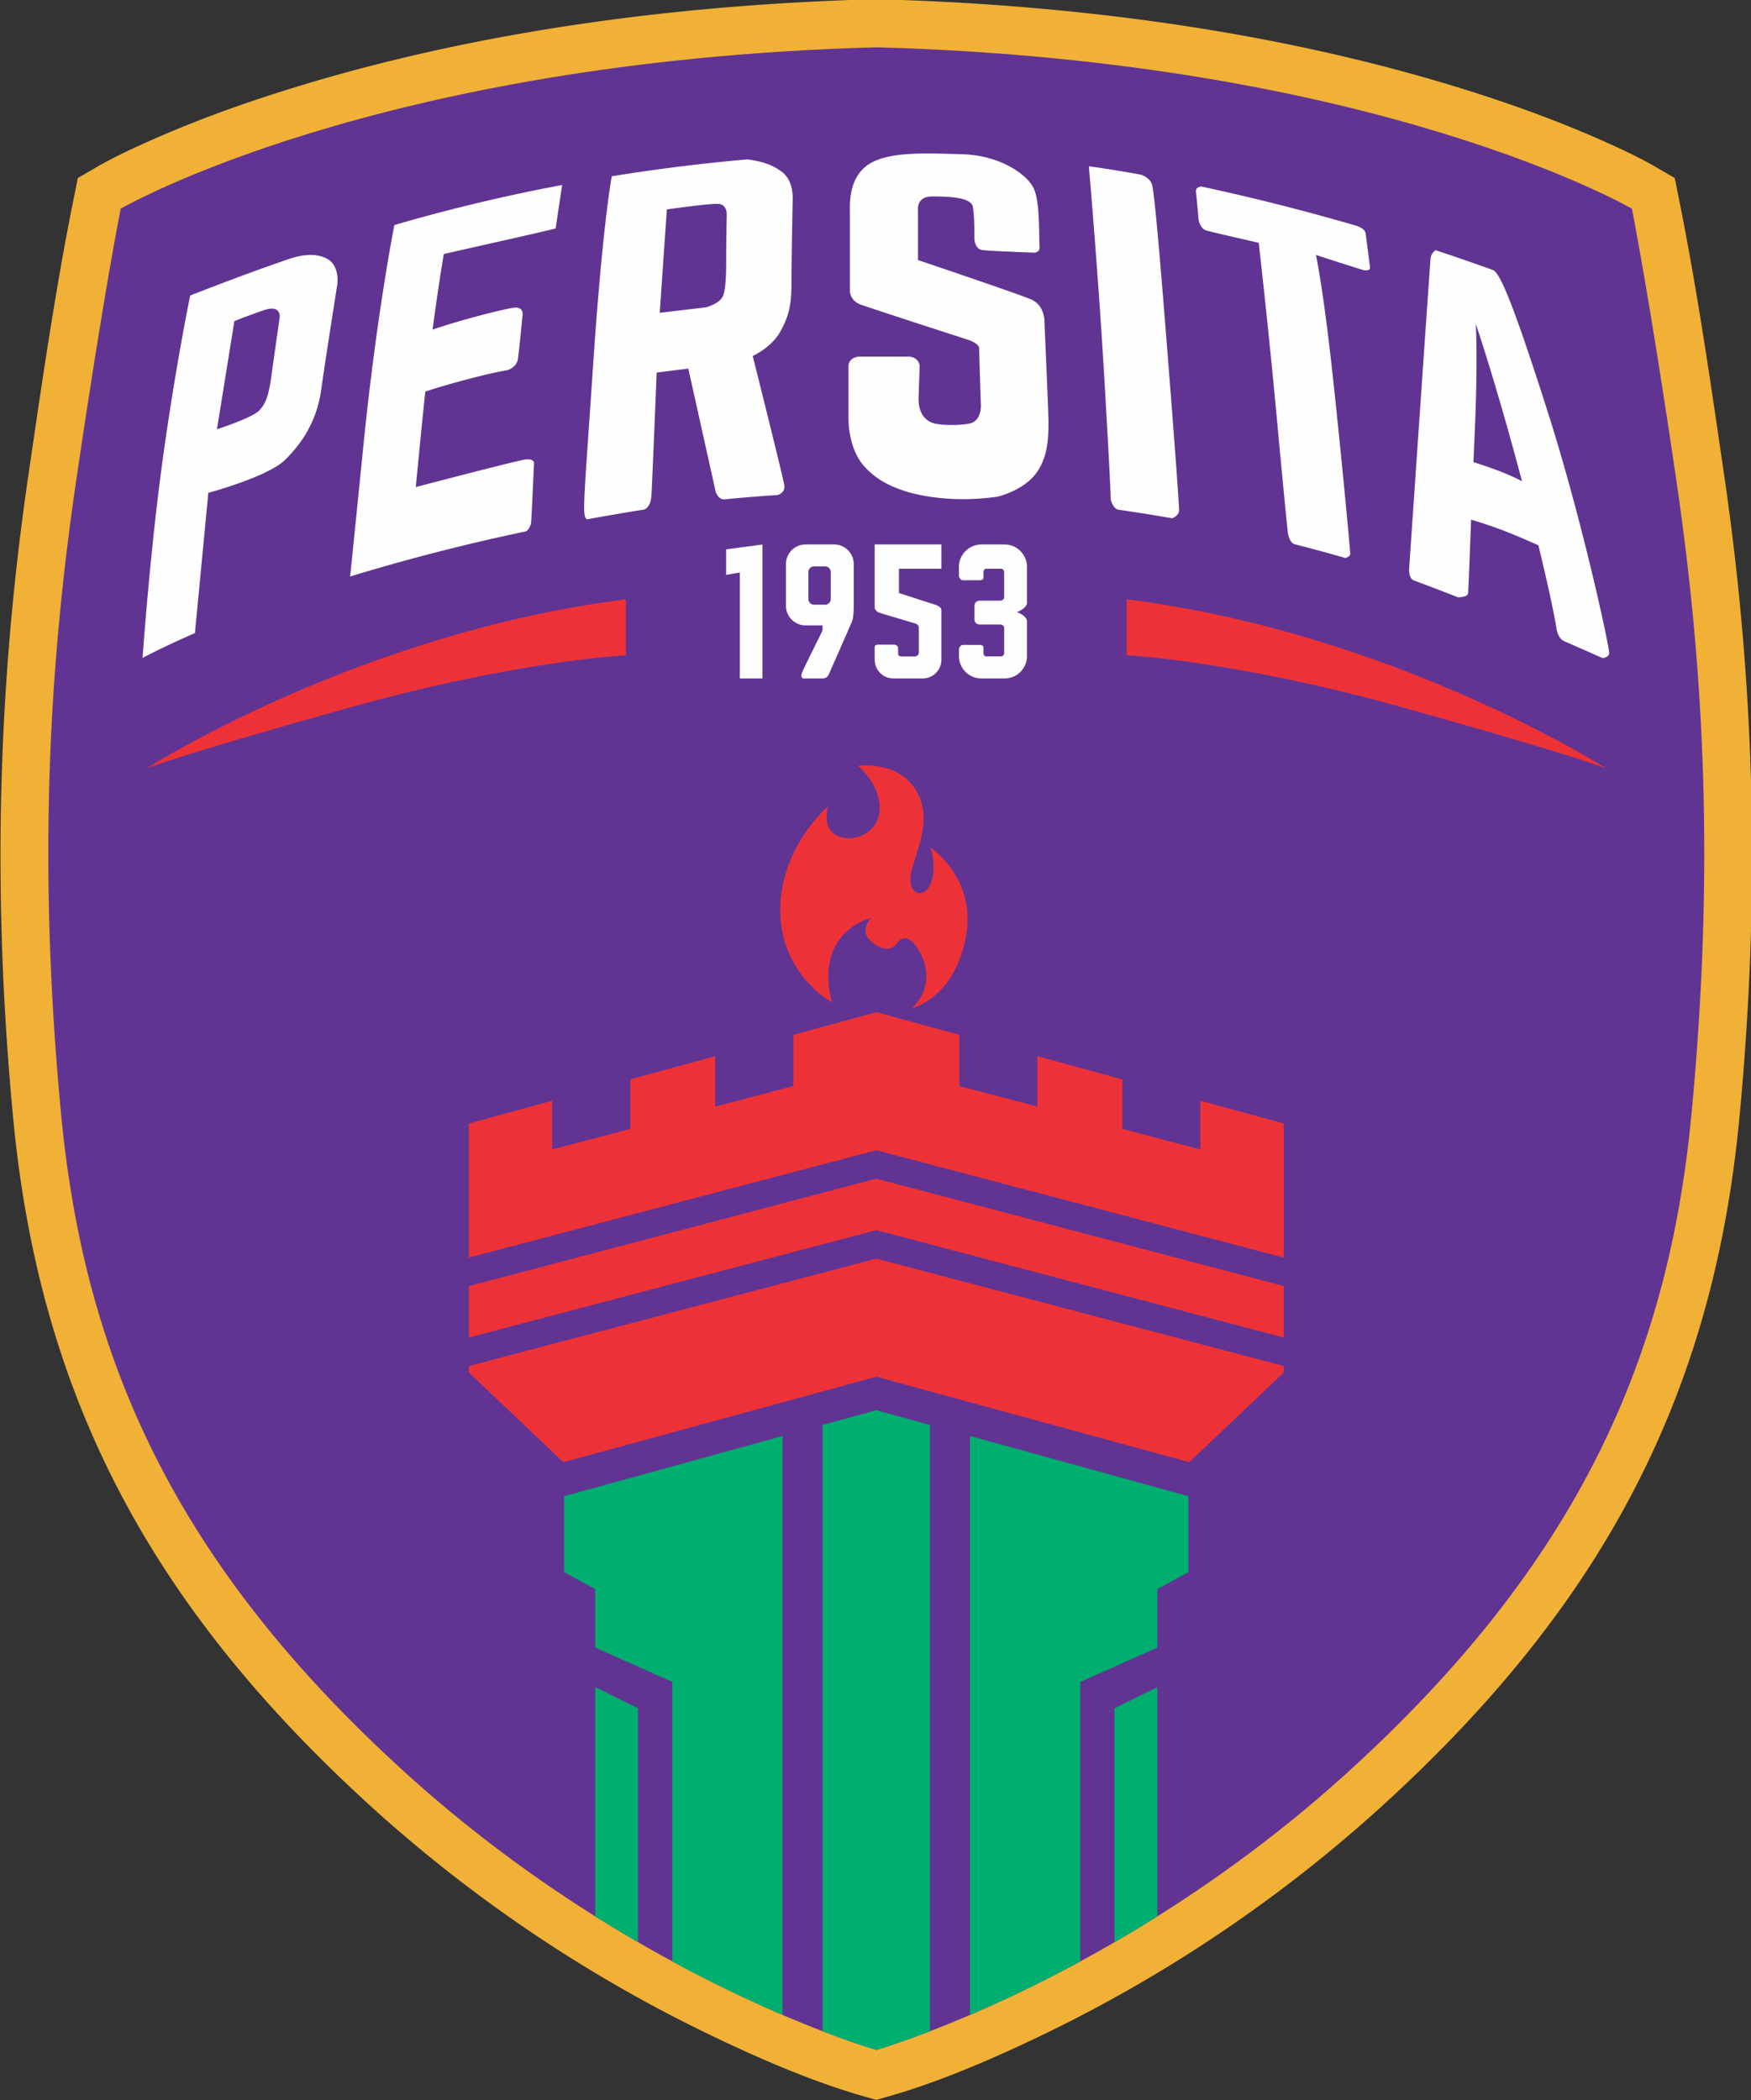 <svg xmlns="http://www.w3.org/2000/svg" viewBox="0.26 0.26 65.75 78.85"><rect x="0.26" y="0.26" width="65.75" height="78.85" fill="#333333" stroke="none"/><path d="M71.518 21.758c-1.91.544-4.003 1.463-5.779 2.327a52 52 0 0 0-12.153 8.208c-7.828 7.11-12.147 14.695-13.143 25.205-.754 7.954-.603 15.585.55 23.488.49 3.35.987 6.803 1.657 10.123l.156.774.683.397c.612.357 1.3.675 1.947.963 1.746.777 3.566 1.426 5.393 1.984 6.775 2.07 14.058 3 21.122 3.193l.048.001.048-.001c7.065-.193 14.348-1.123 21.123-3.193 1.826-.558 3.647-1.207 5.393-1.984.646-.288 1.334-.606 1.947-.963l.683-.397.156-.774c.67-3.32 1.167-6.774 1.656-10.123 1.154-7.903 1.305-15.534.55-23.488-.996-10.51-5.314-18.095-13.142-25.205a52 52 0 0 0-12.153-8.208c-1.776-.864-3.87-1.783-5.78-2.327l-.48-.137z" style="fill:#f1b136;fill-opacity:1;fill-rule:evenodd;stroke:none" transform="matrix(1.027 0 0 -1.027 -40.779 101.308)"/><path d="M72 23.449s-8.823 2.508-17.232 10.145c-8.41 7.638-11.727 15.121-12.575 24.07-.849 8.95-.463 16.202.54 23.068s1.64 10.03 1.64 10.03 9.277 5.4 27.626 5.9c18.35-.5 27.627-5.9 27.627-5.9s.637-3.164 1.64-10.03 1.389-14.118.54-23.068c-.849-8.949-4.166-16.432-12.575-24.07-8.41-7.637-17.232-10.145-17.232-10.145" style="fill:#613493;fill-opacity:1;fill-rule:evenodd;stroke:none" transform="matrix(1.027 0 0 -1.027 -40.779 101.308)"/><path d="m72 61.387-3.035-.829v-1.871l-2.854-.752v1.843l-3.106-.848v-1.81l-2.854-.753v1.783l-3.048-.833v-4.902L72 56.34l14.897-3.925v4.902l-3.048.833v-1.783l-2.854.752v1.81l-3.106.85v-1.844l-2.855.752v1.871zm14.896-10.013v-1.881l-14.897 3.925-14.896-3.925v1.88L72 55.3zm0-2.923v-.237l-3.453-3.279L72 48.06l-11.443-3.125-3.453 3.279v.237L72 52.377z" style="fill:#ed3237;fill-opacity:1;fill-rule:evenodd;stroke:none" transform="matrix(1.027 0 0 -1.027 -40.779 101.308)"/><path d="m72 46.835-1.963-.54V24.13c1.235-.475 1.962-.682 1.962-.682s.728.207 1.963.682v22.164ZM82.274 36.71l-1.563-.773v-8.55q.765.441 1.563.942zm-6.848-11.983a49 49 0 0 1 4.032 1.957v10.218l2.816 1.254v2.14l1.138.618v2.777l-7.986 2.2zM61.724 36.71l1.563-.773v-8.55q-.765.441-1.563.942zm6.848-11.982a49 49 0 0 0-4.032 1.956v10.218l-2.816 1.254v2.14l-1.138.618v2.777l7.986 2.2z" style="fill:#00ae6f;fill-opacity:1;fill-rule:evenodd;stroke:none" transform="matrix(1.027 0 0 -1.027 -40.779 101.308)"/><path d="M62.844 76.48v-2.045s-3.935-.192-10.03-1.89-7.483-2.237-7.483-2.237 7.715 4.938 17.513 6.172m18.311 0v-2.045s3.935-.192 10.03-1.89 7.483-2.237 7.483-2.237-7.715 4.938-17.513 6.172M73.314 61.541s1.497.328 1.948 2.527c.451 2.198-1.28 3.336-1.28 3.336s.252-.733 0-1.33c-.253-.598-.956-.386-.668.578.289.964.74 2.006.054 2.97s-2.038.772-2.038.772.775-.617.794-1.524c.018-.906-.92-1.311-1.533-1.042-.614.27-.361 1.08-.361 1.08s-1.777-1.513-1.741-3.847 1.894-3.318 1.894-3.318-.352 1.051.072 1.968c.424.916 1.37 1.128 1.37 1.128s-.522-.463.037-.906c.559-.444.83-.126.91-.01.082.116.235.26.479.096.243-.164 1.136-1.408.063-2.478" style="fill:#ed3237;fill-opacity:1;fill-rule:evenodd;stroke:none" transform="matrix(1.027 0 0 -1.027 -40.779 101.308)"/><path d="M46.913 87.586s-.552-2.68-1.015-6.074c-.463-3.395-.725-7.174-.725-7.174.314.166.953.49 1.914.908l.49 5.128s2.16.579 2.796 1.196 1.176 1.447 1.33 2.565c.155 1.119.589 3.848.589 3.848s.106.684-.367.945c-.458.252-1.032.12-1.415-.01l-.019-.006-.018-.006a90 90 0 0 1-3.56-1.32m51.641-13.254s.222.009.241.182c.02.174-.964 4.803-2.256 8.853s-1.718 4.97-1.968 5.142c-.272.1-1.022.372-2.12.733a.4.4 0 0 1-.184-.291c-.03-.3-.782-11.312-.782-11.312s-.046-.388.174-.47l.005-.002a90 90 0 0 0 1.602-.612s.345-.001.37.138c.014.083.056 1.242.112 2.701.396-.12.907-.287 1.348-.464.395-.158.794-.332 1.112-.475.533-2.182.662-3.04.662-3.04s.04-.362.29-.47c.504-.219.972-.425 1.394-.613m-4.722 7.164.05 1.133c.115 2.546.038 3.915.038 3.915s.71-2.055 1.688-5.743c-.19.097-.436.212-.739.333-.317.126-.696.254-1.037.362m-9.939 10.075c-.02 0-.234-.011-.206-.204.029-.202.096-1.003.096-1.003s.049-.338.3-.405c.25-.068 1.899-.444 1.899-.444s.338-2.921.666-6.451c.327-3.53.405-4.195.405-4.195s.06-.329.25-.377l.005-.001q.985-.25 1.839-.5s.181.039.181.155-.299 3.384-.646 6.567c-.347 3.182-.607 4.358-.607 4.358s.675-.221 1.195-.385l.521-.164s.28-.068.26.096c-.019.164-.163 1.264-.163 1.264s-.033.165-.352.261l-.016.005a82 82 0 0 1-5.627 1.423m-4.107.734s-.013 0-.012-.018c.03-.355.347-4.01.567-7.786.232-3.973.231-4.368.231-4.368s.073-.347.295-.38l.012-.001a65 65 0 0 0 1.939-.308s.242.08.252.283S82.77 84 82.5 87.336s-.366 4.089-.415 4.291c-.047.2-.285.354-.454.388q-.901.16-1.818.294c-.014.002-.014-.006-.028-.004m-6.647-6.951h-1.755s-.4-.005-.4-.362v-1.89s-.03-1.12.607-1.794c.477-.506.992-.73 1.613-.92 1.094-.289 2.223-.298 3.236-.154 0 0 .937.216 1.41.862s.463 1.465.434 2.295-.135 3.23-.135 3.23.029.608-.502.83c-.53.222-4.122 1.434-4.122 1.434v1.822s-.068.502.51.502c.58 0 1.428-.02 1.496-.376.067-.357.057-1.186.057-1.186s.02-.357.28-.396c.26-.038 1.9-.096 1.9-.096s.231-.01.202.24c-.029.252.03 1.554-.202 2.084-.224.514-1.174 1.19-2.495 1.269h-.025l-.139.006c-1.375.041-2.718.1-3.426-.397-.714-.502-.647-1.486-.647-1.727v-2.883s0-.347.396-.492c.395-.144 3.944-1.292 3.944-1.292s.386-.126.386-.309.062-2.068.062-2.068.044-.603-.443-.685-1.066-.048-1.293.02c-.227.067-.559.298-.54.934s.039 1.143.039 1.143-.005.362-.448.356m-10.81 6.593c-.002-.009-.336-1.75-.682-6.906-.347-5.169-.414-5.523-.221-5.635q.915.167 1.88.324l.2.031.001.001s.242.052.271.505c.03.454.193 4.504.193 4.504l1.157.145 1.003-4.514s.098-.286.318-.265h.015q.966.095 1.922.155s.291.072.253.351c-.039.28-1.157 4.735-1.157 4.735s.685.3 1.013.897c.328.598.405.993.405 1.823s.043 2.974.043 2.974.058.685-.376 1.022c-.281.22-.623.385-1.282.47a68 68 0 0 1-4.956-.617m2.014-1.212-.26-3.78 1.697.202s.502.135.617.415c.116.28.116.984.116 1.456 0 .473.02 1.523.02 1.523s.018.367-.31.386c-.327.02-1.88-.202-1.88-.202m-9.963-.57s-.654-3.29-1.133-8.07c-.302-3.013-.43-4.266-.484-4.78a74 74 0 0 0 6.438 1.652s.16.11.18.341.105 2.15.105 2.15.01.174-.308.136c-.318-.039-4.014-1.01-4.014-1.01.11 1.145.234 2.417.347 3.49 0 0 .581.2 1.574.46.993.261 1.408.32 1.408.32s.357.086.405.414.164 1.557.164 1.557.087.347-.289.319c-.325-.026-2.13-.496-2.996-.804.239 1.788.411 2.766.411 2.766l2.739.617c1.109.25 1.35.318 1.35.318l.237 1.587a64 64 0 0 1-6.134-1.464m-5.85-3.513-.636-3.954s1.283.415 1.543.685.357.608.444 1.244.308 2.18.308 2.18.049.467-.597.24c-.647-.226-1.061-.395-1.061-.395M69.41 78.486h1.051c.393 0 .714-.32.714-.713v-1.536c0-.044.001-.4-.058-.55-.062-.159-.858-1.96-.858-1.96s-.053-.14-.226-.14h-.704s-.12.02-.034.236c.087.217.713 1.45.733 1.512s0 .193 0 .193h-.618a.716.716 0 0 0-.713.713v1.532c0 .392.32.713.713.713m-1.574-.002-.825-.11-.502-.066v-.934l.502.086v-3.873h.825zm8.006.002h.848c.45 0 .82-.37.82-.82V76.36c0-.197-.319-.327-.363-.344l-.002-.001.002-.001c.044-.017.363-.146.363-.344v-1.263a.82.82 0 0 0-.82-.82h-.848a.82.82 0 0 0-.82.82v.262c0 .004.035.144.149.144h.627s.12-.01.12-.086v-.23s.022-.103.092-.103h.569s.096.019.096.13v.892s.02.145-.168.145h-.7s-.217-.02-.217.192v.485c0 .212.218.193.218.193h.699c.188 0 .168.145.168.145v.892c0 .11-.096.13-.096.13h-.57c-.07 0-.09-.104-.09-.104v-.23c0-.076-.121-.086-.121-.086h-.627c-.114 0-.148.14-.15.145v.343c0 .45.37.82.82.82m-3.215 0h1.755v-.887h-1.553v-.887l1.37-.444s.183-.078.183-.17v-1.827a.687.687 0 0 0-.685-.684h-1.07a.686.686 0 0 0-.685.684v.46c0 .097.135.092.135.092h.569c.125 0 .152-.098.152-.098v-.236c0-.092.113-.097.113-.097h.475c.178 0 .169.15.169.15v.901c0 .13-.147.16-.147.16s-1.157.342-1.297.39a.26.26 0 0 0-.169.173v2.32zm-2.902-.8h.403a.21.21 0 0 0 .208-.208v-.986a.21.21 0 0 0-.208-.208h-.403a.21.21 0 0 0-.208.208v.986c0 .114.093.208.208.208" style="fill:#fefefe;fill-opacity:1;fill-rule:evenodd;stroke:none" transform="matrix(1.027 0 0 -1.027 -40.779 101.308)"/></svg>